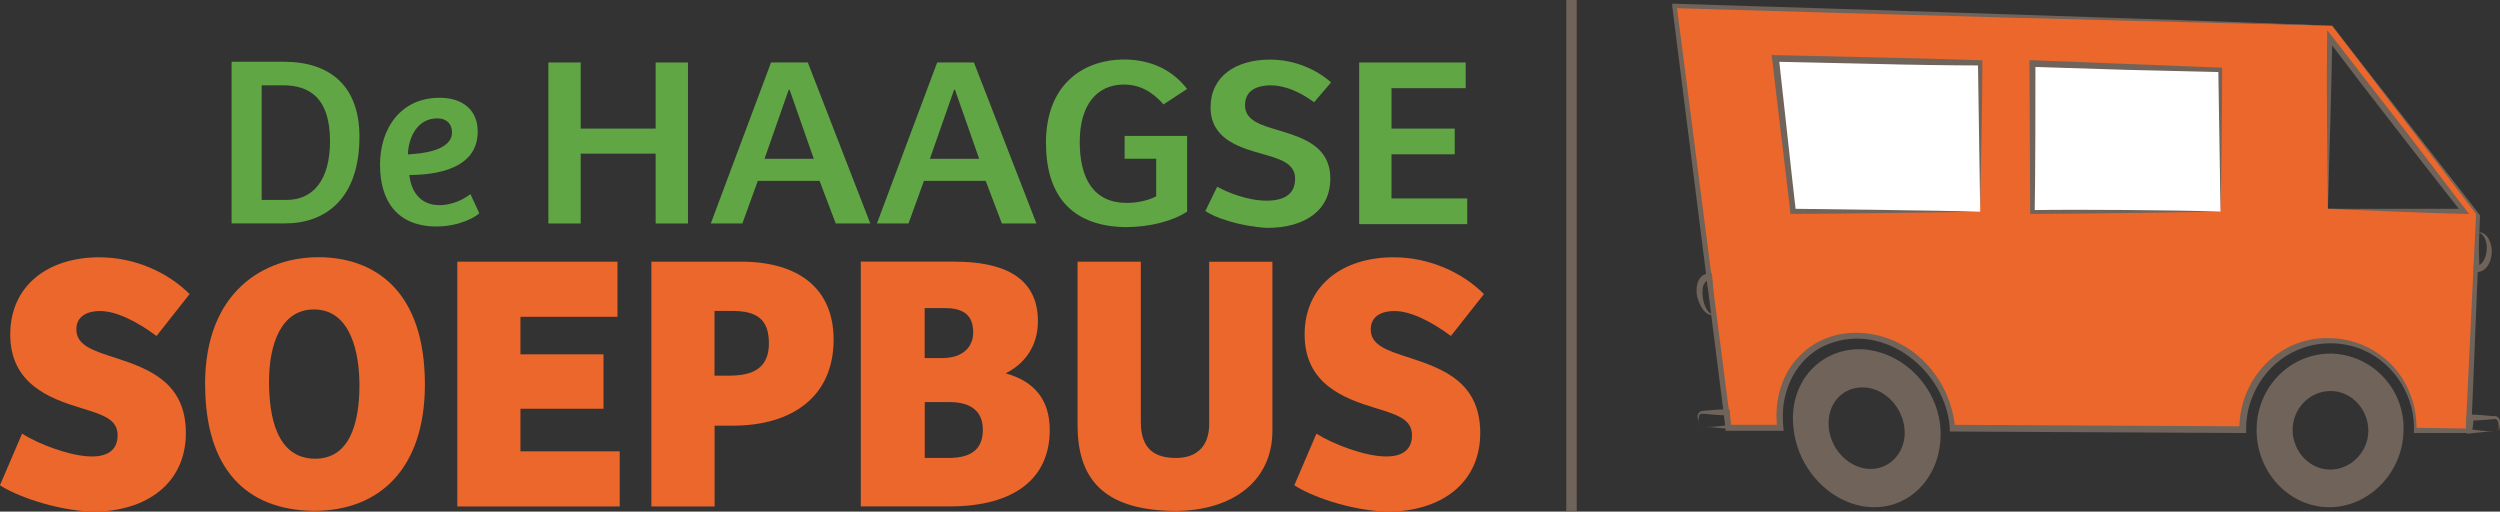 <?xml version="1.0" encoding="UTF-8"?>
<svg id="Layer_2" data-name="Layer 2" xmlns="http://www.w3.org/2000/svg" viewBox="0 0 268.47 54.94">
  <rect x="0" y="0" width="268.47" height="54.94" fill="#333333" stroke="none"/>
  <defs>
    <style>
      .cls-1 {
        fill: #eb672c;
      }

      .cls-1, .cls-2, .cls-3, .cls-4 {
        stroke-width: 0px;
      }

      .cls-2 {
        fill: #61a645;
      }

      .cls-3 {
        fill: #6f635a;
      }

      .cls-4 {
        fill: #fff;
      }
    </style>
  </defs>
  <g id="Layer_1-2" data-name="Layer 1">
    <g>
      <path class="cls-1" d="M250.46,2.76L179.81.63l5.76,45.31h5.6c-.63-5.53,3.08-9.95,8.29-9.87,5.21.08,9.79,4.5,10.18,9.95l31.18.16c-.08-5.37,4.1-9.63,9.31-9.55,5.21.08,9.31,4.42,9.16,9.63h5.76l1.03-23.21-15.63-20.29ZM249.99,22.42l.16-18.39,14.45,18.63-14.6-.24Z"/>
      <g>
        <path class="cls-3" d="M250.46,2.76c-17.6-.39-53.04-1.34-70.65-1.89l.24-.32,5.84,45.31-.32-.24h5.6l-.32.32c-.32-2.6.32-5.37,2.05-7.34,3.71-4.26,10.26-3.47,13.89.39,1.82,1.89,2.92,4.34,3.16,6.95l-.32-.32,31.18.16-.32.32c-.08-5.29,4.18-9.95,9.63-9.79,3.87,0,7.5,2.53,8.76,6.16.47,1.18.63,2.45.63,3.71l-.24-.24,5.76.08-.24.16,1.11-23.21c.39.47-15.55-20.29-15.47-20.21h0ZM250.46,2.76c0,.08,15.87,20.29,15.87,20.37l-.95,23.21v.16h-6.16c.24-3.71-1.97-7.42-5.45-8.92-2.21-.95-4.82-.95-7.03,0-3.39,1.42-5.6,4.97-5.53,8.6v.32h-.32l-31.18-.16h-.32v-.32c-.39-6.16-6.95-11.45-13.02-9.08-2.29.87-3.95,2.92-4.58,5.29-.39,1.26-.39,2.68-.24,4.03h-6.24v-.24L179.58.71v-.32c17.76.55,53.12,1.66,70.88,2.37h0Z"/>
        <path class="cls-3" d="M249.99,22.42c-.08-5.68-.16-13.58-.08-19.18,2.05,2.6,5.68,7.34,7.74,9.95,1.97,2.53,5.53,7.26,7.5,9.79-4.5-.08-10.66-.39-15.16-.55h0ZM249.99,22.42h14.6l-.24.39c-3.24-4.1-7.66-9.79-10.89-13.97l-3.55-4.66.55-.16c-.08,5.21-.32,13.1-.47,18.39h0Z"/>
      </g>
      <path class="cls-3" d="M266.09,24.94c.08,1.26.16,2.68.16,3.95l-.32-.32c1.34-.16,1.58-3.32.16-3.63h0ZM266.09,24.94c1.03-.08,1.5,1.18,1.5,2.05,0,1.11-.63,2.45-1.97,2.21.08-1.42.24-2.84.47-4.26h0Z"/>
      <path class="cls-3" d="M267.83,46.34c-.95,0-1.97.16-2.92.24v-.24c-.08-.63-.08-1.26,0-1.82h.32c.79,0,1.58.08,2.37.16h.32c.39,0,.63.47.55.79,0,.16,0,.39-.08.55-.16.16-.32.32-.55.32h0ZM267.83,46.34c.24,0,.39-.16.47-.32.08-.16,0-.39,0-.55,0-.24-.16-.47-.39-.47-.87.08-1.74.16-2.6.16l.32-.32c0,.47-.08,1.03-.16,1.5l-.24-.24c.79.08,1.74.24,2.6.24h0Z"/>
      <path class="cls-3" d="M182.97,45.86c.87,0,1.82-.08,2.68-.24l-.24.24c-.16-.55-.24-1.03-.32-1.58l.32.32c-.79,0-1.58-.08-2.37-.16h-.16c-.39-.08-.47.24-.47.55,0,.16,0,.39.08.55s.24.32.47.32h0ZM182.97,45.86c-.24,0-.39-.16-.47-.32-.08-.16-.08-.39-.16-.55-.16-.39.08-.87.55-.87.87-.08,1.66-.16,2.53-.16h.32c.08.63.08,1.26.16,1.89v.24c-.95-.08-1.97-.24-2.92-.24h0Z"/>
      <path class="cls-3" d="M184.08,33.86c-.32-1.34-.63-2.76-.87-4.1l.32.32c-.32,0-.47.32-.63.63-.24.95.08,2.84,1.18,3.16h0ZM184.08,33.86c-1.03.08-1.58-1.11-1.82-1.97-.24-1.11.08-2.68,1.58-2.53.16,1.58.24,3.08.24,4.5h0Z"/>
      <path class="cls-3" d="M201.28,54.47c-4.26,0-8.21-3.79-8.68-8.52-.55-4.74,2.68-8.45,7.1-8.45,4.42.08,8.37,3.87,8.68,8.52s-2.84,8.45-7.1,8.45ZM200.02,41.6c-2.29,0-3.87,1.89-3.63,4.34.24,2.45,2.29,4.42,4.5,4.42s3.87-1.97,3.63-4.34-2.21-4.42-4.5-4.42Z"/>
      <path class="cls-3" d="M250.14,54.47c-4.26,0-7.81-3.71-7.81-8.29s3.55-8.21,7.97-8.21c4.42.08,7.97,3.79,7.81,8.29-.08,4.5-3.71,8.21-7.97,8.21ZM250.3,41.99c-2.29,0-4.1,1.89-4.1,4.18s1.82,4.26,4.03,4.26,4.1-1.89,4.1-4.18-1.82-4.26-4.03-4.26Z"/>
      <polygon class="cls-4" points="212.65 22.73 192.52 22.73 190.63 6.32 212.65 6.79 212.65 22.73"/>
      <path class="cls-3" d="M212.65,22.73c-5.13.08-15.23.24-20.37.24-.47-4.18-1.5-12.39-1.97-16.66l-.08-.39h.39c6.24.16,15.87.32,22.02.55h.24v.24c0,4.58-.16,11.37-.24,16.02h0ZM212.65,22.73c-.08-4.5-.16-11.45-.24-15.94l.24.24c-2.76,0-8.29-.08-10.97-.16l-10.97-.24.32-.39c.47,4.1,1.34,12.31,1.82,16.42l-.24-.24c4.89.08,15,.16,20.05.32h0Z"/>
      <polygon class="cls-4" points="238.46 22.73 218.25 22.73 218.25 6.79 238.46 7.5 238.46 22.73"/>
      <path class="cls-3" d="M238.46,22.73c-5.13.08-15.23.24-20.44.24,0-4.1-.08-12.08-.08-16.18v-.32h.32c5.68.24,14.52.55,20.13.79h.24v.24c0,4.42-.08,10.74-.16,15.23h0ZM238.46,22.73c-.08-4.5-.16-10.81-.24-15.23l.24.24c-2.53-.08-7.58-.16-10.1-.24l-10.1-.32.32-.32c0,3.95,0,11.92-.08,15.94l-.24-.24c5.05-.08,15.16,0,20.21.16h0Z"/>
      <g>
        <path class="cls-2" d="M30.47,6.63c4.97,0,8.13,2.6,8.13,8.05,0,6.79-3.79,9.31-7.97,9.31h-5.76V6.63h5.6ZM35.44,15.16c0-4.66-2.21-6-5.05-6h-2.29v12.31h2.68c2.84,0,4.66-2.13,4.66-6.31Z"/>
        <path class="cls-2" d="M40.81,17.68c0-3.87,2.21-7.18,6.39-7.18,2.53,0,4.1,1.34,4.1,3.63,0,4.03-4.5,4.66-7.34,4.66.16,1.58,1.03,3.24,3.24,3.24,1.5,0,2.68-.71,3.32-1.18l.95,2.05c-.39.39-2.13,1.42-4.58,1.42-4.26,0-6.08-2.76-6.08-6.63ZM48.54,14.21c0-.95-.63-1.5-1.58-1.5-2.05,0-3.08,1.89-3.16,3.87,1.5-.08,4.74-.39,4.74-2.37Z"/>
      </g>
      <g>
        <path class="cls-2" d="M62.36,6.71v7.1h8.05v-7.1h3.47v17.29h-3.47v-7.5h-8.05v7.5h-3.47V6.71h3.47Z"/>
        <path class="cls-2" d="M86.75,6.71l6.71,17.29h-3.71l-1.74-4.58h-6.63l-1.66,4.58h-3.39l6.47-17.29h3.95ZM84.78,9.63h-.08l-2.6,7.42h5.29l-2.6-7.42Z"/>
        <path class="cls-2" d="M104.59,6.71l6.71,17.29h-3.71l-1.74-4.58h-6.63l-1.66,4.58h-3.39l6.47-17.29h3.95ZM102.54,9.63h-.08l-2.6,7.42h5.29l-2.6-7.42Z"/>
        <path class="cls-2" d="M112.32,15.39c0-6.71,4.42-9,8.37-9,2.29,0,4.89.71,6.79,3.16l-2.53,1.66c-1.26-1.42-2.6-2.13-4.26-2.13-2.92,0-4.74,2.21-4.74,6.16s1.5,6.55,5.05,6.55c1.26,0,2.45-.32,3.16-.71v-4.03h-3.39v-2.45h6.71v8.13c-1.58,1.03-4.03,1.66-6.63,1.66-5.29-.08-8.52-2.92-8.52-9Z"/>
        <path class="cls-2" d="M129.45,22.65l1.26-2.6c1.11.63,3.32,1.5,5.29,1.5,1.58,0,3.08-.47,3.08-2.37,0-1.66-1.66-2.13-3.63-2.68-2.53-.71-5.45-1.66-5.45-4.97s2.68-5.13,6.39-5.13c2.68,0,5.05,1.11,6.55,2.45l-1.82,2.13c-1.5-1.11-3.16-1.82-4.66-1.82-1.34,0-2.76.47-2.76,2.13s1.66,2.13,3.79,2.76c2.6.79,5.37,1.74,5.37,5.13s-2.68,5.29-6.79,5.29c-2.92-.16-5.68-1.11-6.63-1.82Z"/>
        <path class="cls-2" d="M157.4,6.71v2.76h-7.97v4.34h6.79v2.76h-6.79v4.74h8.13v2.76h-11.6V6.71h11.45Z"/>
      </g>
      <rect class="cls-3" x="168.2" width="1.12" height="54.86"/>
      <g>
        <path class="cls-1" d="M0,52.1l2.37-5.53c1.74,1.11,5.21,2.45,7.5,2.45,1.5,0,2.76-.55,2.76-2.29s-1.66-2.21-3.95-2.92c-3.39-1.03-7.58-2.6-7.58-7.89s4.1-8.29,9.55-8.29c3.79,0,7.34,1.58,9.71,3.95l-3.55,4.5c-2.13-1.58-4.34-2.68-6.08-2.68-1.34,0-2.53.55-2.53,1.97,0,1.74,1.82,2.29,4.26,3.08,3.63,1.18,7.5,2.68,7.5,8.05s-4.18,8.45-10.02,8.45c-4.1-.16-8.29-1.74-9.95-2.84Z"/>
        <path class="cls-1" d="M22.02,41.28c0-10.1,6.47-13.66,12.16-13.66,6.08,0,11.45,3.63,11.45,13.66,0,9-4.82,13.58-11.92,13.58-7.42-.08-11.68-4.66-11.68-13.58ZM38.6,41.36c0-3.32-.87-8.13-4.89-8.13-3.55,0-4.82,3.79-4.82,7.74,0,3.71.79,8.29,4.97,8.29,3.71,0,4.74-3.87,4.74-7.89Z"/>
        <path class="cls-1" d="M66.31,28.1v5.92h-10.42v4.03h8.92v5.84h-8.92v4.58h10.66v5.92h-17.44v-26.29h17.21Z"/>
        <path class="cls-1" d="M79.57,28.1c6.24,0,9.95,2.92,9.95,8.37,0,6.16-4.5,9.24-10.81,9.24h-1.97v8.68h-6.79v-26.29h9.63ZM82.57,36.86c0-2.68-1.42-3.47-3.95-3.47h-1.89v6.95h1.58c2.53,0,4.26-.79,4.26-3.47Z"/>
        <path class="cls-1" d="M102.54,28.1c4.82,0,8.92,1.42,8.92,6.39,0,2.68-1.42,4.58-3.47,5.6,3.16.87,4.74,2.92,4.74,6.08,0,5.21-3.79,8.21-10.74,8.21h-9.55v-26.29h10.1ZM104.51,35.68c0-2.05-1.34-2.6-3.08-2.6h-2.13v5.37h1.89c2.29,0,3.32-1.26,3.32-2.76ZM105.54,46.1c0-1.97-1.34-2.92-3.55-2.92h-2.68v6h2.53c2.76,0,3.71-1.18,3.71-3.08Z"/>
        <path class="cls-1" d="M115.72,45.7v-17.6h6.79v17.21c0,3,1.58,3.87,3.79,3.87s3.55-1.26,3.55-3.63v-17.44h6.79v18.16c0,5.37-4.26,8.6-10.5,8.6-6.95-.08-10.42-2.84-10.42-9.16Z"/>
        <path class="cls-1" d="M139,52.1l2.37-5.53c1.74,1.11,5.21,2.45,7.5,2.45,1.5,0,2.76-.55,2.76-2.29s-1.66-2.21-3.95-2.92c-3.39-1.03-7.58-2.6-7.58-7.89s4.1-8.29,9.55-8.29c3.79,0,7.34,1.58,9.71,3.95l-3.55,4.5c-2.13-1.58-4.34-2.68-6.08-2.68-1.34,0-2.53.55-2.53,1.97,0,1.74,1.82,2.29,4.26,3.08,3.63,1.18,7.5,2.68,7.5,8.05s-4.18,8.45-10.02,8.45c-4.18-.16-8.29-1.74-9.95-2.84Z"/>
      </g>
    </g>
  </g>
</svg>